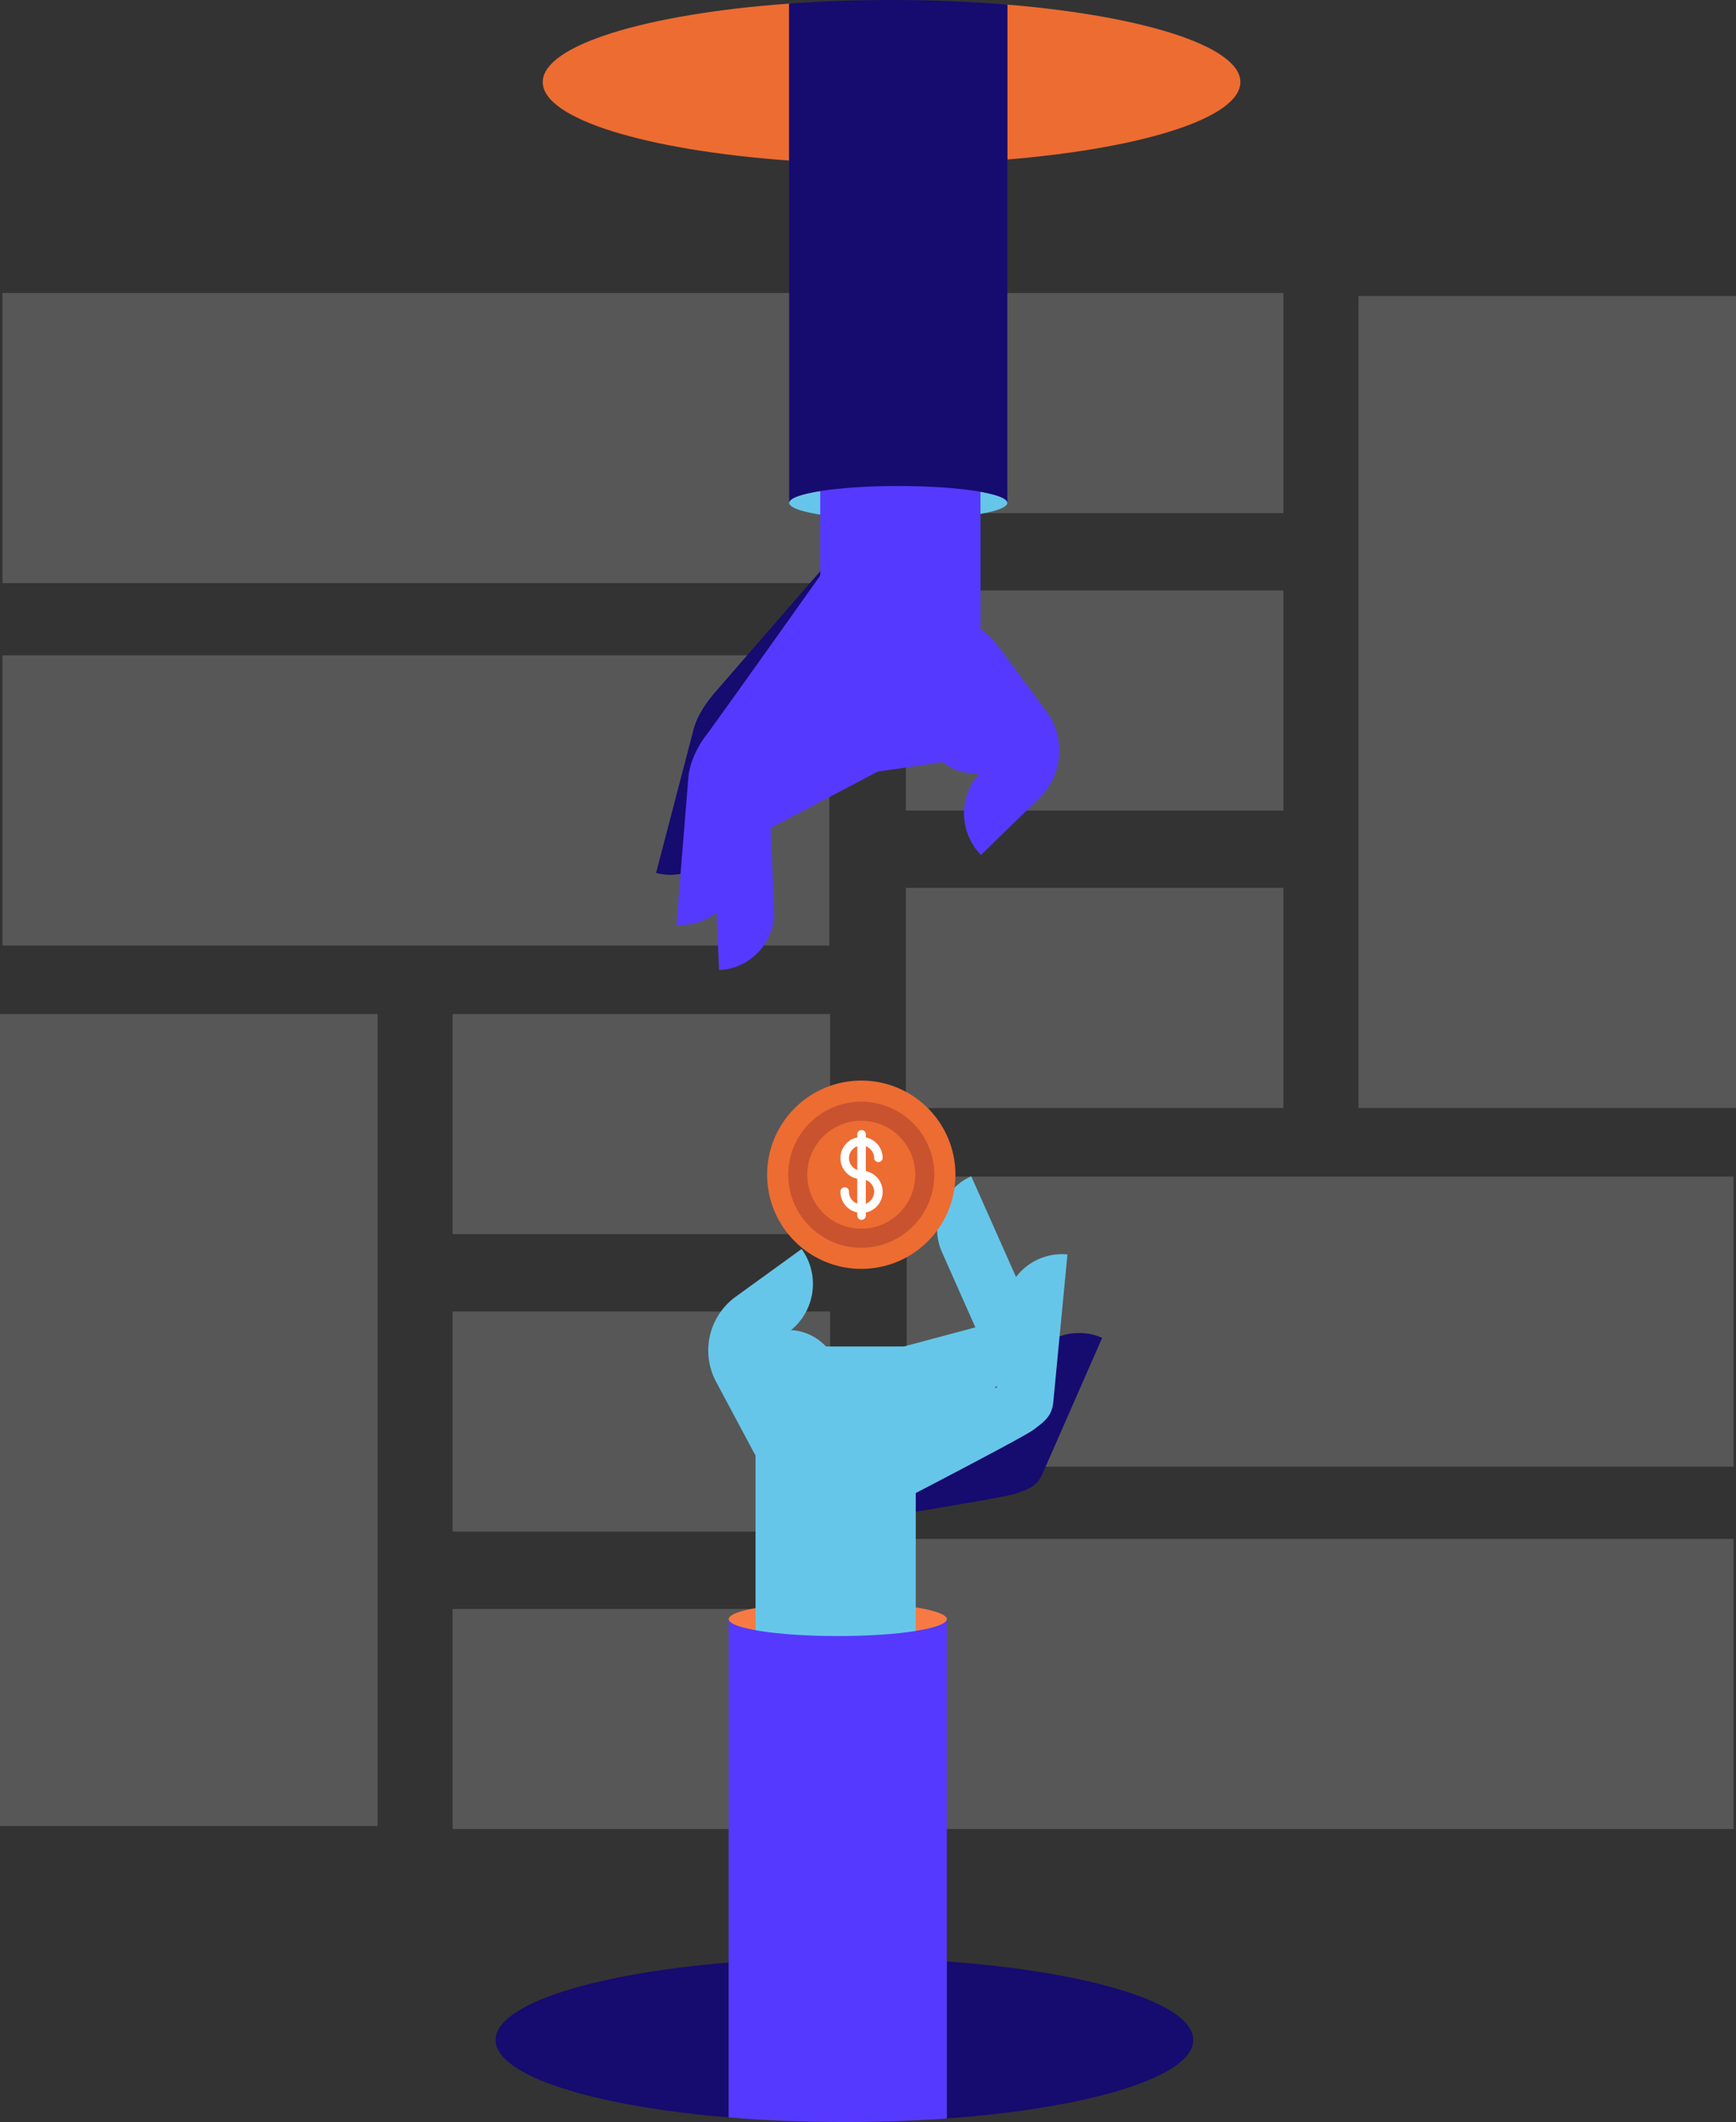 <svg xmlns="http://www.w3.org/2000/svg" width="568.518" height="694.968" viewBox="0 0 568.518 694.968">
  <rect x="0" y="0" width="568.518" height="694.968" fill="#333333" stroke="none"/>
  <g id="Group_2133" data-name="Group 2133" transform="translate(-3540.109 -2999.671)">
    <g id="Group_2154" data-name="Group 2154" transform="translate(3540.109 3095.637)" opacity="0.2">
      <g id="Group_2152" data-name="Group 2152" transform="translate(0 0)">
        <rect id="Rectangle_2657" data-name="Rectangle 2657" width="123.643" height="72.085" transform="translate(148.218 430.951)" fill="#e6e6e6"/>
        <rect id="Rectangle_2658" data-name="Rectangle 2658" width="123.643" height="72.085" transform="translate(148.218 333.541)" fill="#e6e6e6"/>
        <rect id="Rectangle_2659" data-name="Rectangle 2659" width="123.643" height="72.085" transform="translate(148.218 236.132)" fill="#e6e6e6"/>
        <rect id="Rectangle_2660" data-name="Rectangle 2660" width="123.643" height="265.926" transform="translate(0 236.132)" fill="#e6e6e6"/>
        <rect id="Rectangle_2661" data-name="Rectangle 2661" width="95.019" height="270.781" transform="translate(271.591 118.663) rotate(90)" fill="#e6e6e6"/>
        <rect id="Rectangle_2662" data-name="Rectangle 2662" width="95.019" height="270.781" transform="translate(271.591) rotate(90)" fill="#e6e6e6"/>
      </g>
      <g id="Group_2153" data-name="Group 2153" transform="translate(296.657 0)">
        <rect id="Rectangle_2663" data-name="Rectangle 2663" width="123.643" height="72.085" transform="translate(123.643 72.085) rotate(180)" fill="#e6e6e6"/>
        <rect id="Rectangle_2664" data-name="Rectangle 2664" width="123.643" height="72.085" transform="translate(123.643 169.495) rotate(180)" fill="#e6e6e6"/>
        <rect id="Rectangle_2665" data-name="Rectangle 2665" width="123.643" height="72.085" transform="translate(123.643 266.904) rotate(180)" fill="#e6e6e6"/>
        <rect id="Rectangle_2666" data-name="Rectangle 2666" width="123.643" height="265.926" transform="translate(271.862 266.905) rotate(180)" fill="#e6e6e6"/>
        <rect id="Rectangle_2667" data-name="Rectangle 2667" width="95.019" height="270.781" transform="translate(0.27 384.374) rotate(-90)" fill="#e6e6e6"/>
        <rect id="Rectangle_2668" data-name="Rectangle 2668" width="95.019" height="270.781" transform="translate(0.27 503.036) rotate(-90)" fill="#e6e6e6"/>
      </g>
    </g>
    <g id="Group_2170" data-name="Group 2170" transform="translate(3702.421 2999.671)">
      <g id="Group_2161" data-name="Group 2161" transform="translate(0 385.231)">
        <path id="Path_2052" data-name="Path 2052" d="M3978.322,3811.743c0,3.052-15.992,5.524-35.72,5.524s-35.726-2.472-35.726-5.524a.908.908,0,0,1,.1-.423c1.406-2.85,16.812-5.094,35.622-5.094s34.21,2.245,35.616,5.094A.908.908,0,0,1,3978.322,3811.743Z" transform="translate(-3830.557 -3666.688)" fill="#f77a45"/>
        <path id="Path_2053" data-name="Path 2053" d="M3930.756,3844.986h.1a.9.9,0,0,0-.1.423Z" transform="translate(-3838.901 -3680.229)" fill="#66c6e9"/>
        <g id="Group_2155" data-name="Group 2155" transform="translate(0 257.159)">
          <path id="Path_2054" data-name="Path 2054" d="M3865.9,3987.526v50.723c-44.451-3.683-76.319-13.65-76.319-25.361S3821.445,3991.208,3865.9,3987.526Z" transform="translate(-3789.577 -3987.188)" fill="#160b6f"/>
          <path id="Path_2055" data-name="Path 2055" d="M4097.391,4012.706c0,12.095-33.975,22.329-80.7,25.7v-51.4C4063.415,3990.376,4097.391,4000.61,4097.391,4012.706Z" transform="translate(-3868.922 -3987.006)" fill="#160b6f"/>
        </g>
        <path id="Path_2056" data-name="Path 2056" d="M4016.63,3814.056v.423a.9.9,0,0,0-.1-.423Z" transform="translate(-3868.865 -3669.423)" fill="#66c6e9"/>
        <g id="Group_2160" data-name="Group 2160" transform="translate(69.631)">
          <g id="Group_2156" data-name="Group 2156" transform="translate(37.166 51.324)">
            <path id="Path_2057" data-name="Path 2057" d="M3953.721,3734.222s58.886-9.415,63.269-10.9,7.2-2.385,9.051-6.622l19.511-44.468h0a18.869,18.869,0,0,0-24.853,9.715l-10.817,24.617-35-22.464Z" transform="translate(-3953.721 -3670.644)" fill="#160b6f"/>
          </g>
          <g id="Group_2157" data-name="Group 2157" transform="translate(49.774 25.511)">
            <path id="Path_2058" data-name="Path 2058" d="M3973.1,3718.64s52.994-27.348,56.692-30.127,6.09-4.514,6.527-9.12l4.635-48.338h0a18.867,18.867,0,0,0-20.571,17l-2.581,26.764-40.265-10.4Z" transform="translate(-3973.098 -3630.969)" fill="#66c6e9"/>
          </g>
          <path id="Path_2059" data-name="Path 2059" d="M3920.4,3697.536v85.881h52.466v-85.881Z" transform="translate(-3904.914 -3628.715)" fill="#66c6e9"/>
          <g id="Group_2158" data-name="Group 2158" transform="translate(0 23.825)">
            <path id="Path_2060" data-name="Path 2060" d="M3940.723,3710.259l-4.262-.116a29.481,29.481,0,0,1-25.154-15.553l-12.119-22.692a21.745,21.745,0,0,1,5.927-27.553l.235-.177,21.823-15.791h0a19.519,19.519,0,0,1-4.371,27.255l-5.845,4.229a2.286,2.286,0,0,0-.553,2.841l12.121,22.693a9.922,9.922,0,0,0,8.467,5.236l4.264.117Z" transform="translate(-3896.597 -3628.378)" fill="#66c6e9"/>
          </g>
          <g id="Group_2159" data-name="Group 2159" transform="translate(37.504)">
            <path id="Path_2061" data-name="Path 2061" d="M3954.24,3708.019l43.818-37.069a206.4,206.4,0,0,1,18.611-14.387,16.482,16.482,0,0,0,5.922-20.431l-19.726-44.372h0a18.867,18.867,0,0,0-9.559,24.912l10.908,24.576-40.177,10.737Z" transform="translate(-3954.24 -3591.76)" fill="#66c6e9"/>
          </g>
          <rect id="Rectangle_2669" data-name="Rectangle 2669" width="46.118" height="27.253" transform="translate(21.643 55.746)" fill="#66c6e9"/>
          <circle id="Ellipse_627" data-name="Ellipse 627" cx="16.864" cy="16.864" r="16.864" transform="translate(9.315 50.349)" fill="#66c6e9"/>
        </g>
        <path id="Path_2062" data-name="Path 2062" d="M3978.322,3814.706v163.5c-10.6.768-21.862,1.177-33.527,1.177-13.292,0-26.058-.533-37.919-1.516V3814.706c0,3.051,15.993,5.524,35.726,5.524S3978.322,3817.757,3978.322,3814.706Z" transform="translate(-3830.557 -3669.65)" fill="#5639ff"/>
      </g>
      <g id="Group_2168" data-name="Group 2168" transform="translate(15.427)">
        <path id="Path_2063" data-name="Path 2063" d="M3937.327,3249.815c0-3.052,15.993-5.524,35.72-5.524s35.726,2.472,35.726,5.524a.905.905,0,0,1-.1.423c-1.406,2.85-16.812,5.094-35.622,5.094s-34.21-2.245-35.615-5.094A.9.9,0,0,1,3937.327,3249.815Z" transform="translate(-3856.623 -3085.134)" fill="#66c6e9"/>
        <path id="Path_2064" data-name="Path 2064" d="M4023.2,3222.274h-.1a.9.9,0,0,0,.1-.423Z" transform="translate(-3886.588 -3077.294)" fill="#66c6e9"/>
        <g id="Group_2162" data-name="Group 2162" transform="translate(0 1.178)">
          <path id="Path_2065" data-name="Path 2065" d="M4047.137,3052.724V3002c44.451,3.682,76.319,13.65,76.319,25.361S4091.588,3049.042,4047.137,3052.724Z" transform="translate(-3894.987 -3001.663)" fill="#ed6c32"/>
          <path id="Path_2066" data-name="Path 2066" d="M3813.286,3027.181c0-12.095,33.976-22.33,80.7-25.7v51.4C3847.263,3049.51,3813.286,3039.276,3813.286,3027.181Z" transform="translate(-3813.286 -3001.481)" fill="#ed6c32"/>
        </g>
        <path id="Path_2067" data-name="Path 2067" d="M3937.327,3253.2v-.423a.9.9,0,0,0,.1.423Z" transform="translate(-3856.623 -3088.1)" fill="#66c6e9"/>
        <g id="Group_2167" data-name="Group 2167" transform="translate(37.12 155.035)">
          <g id="Group_2163" data-name="Group 2163" transform="translate(0 24.942)">
            <path id="Path_2068" data-name="Path 2068" d="M3930.27,3276.291s-36.607,42.144-40.414,46.525c-3.035,3.492-6.08,7.925-7.246,12.4l-12.271,46.983h0a18.868,18.868,0,0,0,23.015-13.5l6.81-26.012,38.844-5.677Z" transform="translate(-3870.339 -3276.291)" fill="#160b6f"/>
          </g>
          <g id="Group_2164" data-name="Group 2164" transform="translate(6.641 28.502)">
            <path id="Path_2069" data-name="Path 2069" d="M3931.187,3281.762s-37.536,52.9-40.945,57.335c-2.818,3.669-5.381,8.991-5.753,13.6l-3.944,48.4h0a18.868,18.868,0,0,0,20.327-17.287l2.2-26.8,43.709-14.1Z" transform="translate(-3880.545 -3281.762)" fill="#5639ff"/>
          </g>
          <path id="Path_2070" data-name="Path 2070" d="M4005.438,3323.835v-85.88h-52.465v85.88Z" transform="translate(-3899.208 -3237.955)" fill="#5639ff"/>
          <g id="Group_2165" data-name="Group 2165" transform="translate(81.096 45.212)">
            <path id="Path_2071" data-name="Path 2071" d="M3994.98,3308.153l4.235-.5a29.48,29.48,0,0,1,27.144,11.738l15.284,20.692a21.746,21.746,0,0,1-1.866,28.123l-.208.208-19.3,18.791h0a19.52,19.52,0,0,1,.371-27.6l5.169-5.033a2.285,2.285,0,0,0,.135-2.891l-15.285-20.694a9.925,9.925,0,0,0-9.137-3.952l-4.236.5Z" transform="translate(-3994.98 -3307.445)" fill="#5639ff"/>
          </g>
          <g id="Group_2166" data-name="Group 2166" transform="translate(18.542 34.518)">
            <path id="Path_2072" data-name="Path 2072" d="M3966.412,3291.009l-31.956,56.242a206.435,206.435,0,0,1-22.594,6.552,16.484,16.484,0,0,0-13.008,16.831l2.063,48.515h0a18.867,18.867,0,0,0,18.035-19.665l-1.127-26.865,47.022-24.749Z" transform="translate(-3898.839 -3291.009)" fill="#5639ff"/>
          </g>
          <rect id="Rectangle_2670" data-name="Rectangle 2670" width="46.118" height="27.253" transform="translate(110.591 92.089) rotate(171.656)" fill="#5639ff"/>
          <circle id="Ellipse_628" data-name="Ellipse 628" cx="16.864" cy="16.864" r="16.864" transform="translate(87.575 64.537)" fill="#5639ff"/>
        </g>
        <path id="Path_2073" data-name="Path 2073" d="M3937.327,3164.352v-163.5c10.6-.767,21.861-1.177,33.527-1.177,13.292,0,26.057.534,37.919,1.517v163.165c0-3.052-15.993-5.524-35.726-5.524S3937.327,3161.3,3937.327,3164.352Z" transform="translate(-3856.623 -2999.671)" fill="#160b6f"/>
      </g>
      <g id="Group_2169" data-name="Group 2169" transform="translate(88.912 353.886)">
        <circle id="Ellipse_629" data-name="Ellipse 629" cx="30.835" cy="30.835" r="30.835" fill="#ed6c32"/>
        <circle id="Ellipse_630" data-name="Ellipse 630" cx="23.921" cy="23.921" r="23.921" transform="translate(6.914 6.914)" fill="#c9532f"/>
        <circle id="Ellipse_631" data-name="Ellipse 631" cx="17.677" cy="17.677" r="17.677" transform="translate(13.158 13.158)" fill="#ed6c32"/>
        <path id="Path_2074" data-name="Path 2074" d="M3971.448,3581.9v-8.139a4.125,4.125,0,0,1,2.726,3.874,1.4,1.4,0,0,0,2.794,0,6.929,6.929,0,0,0-5.52-6.775v-1.094a1.4,1.4,0,0,0-2.794,0v1.094a6.918,6.918,0,0,0,0,13.55v8.139a4.126,4.126,0,0,1-2.726-3.874,1.4,1.4,0,1,0-2.794,0,6.928,6.928,0,0,0,5.52,6.775v1.095a1.4,1.4,0,0,0,2.794,0v-1.095a6.918,6.918,0,0,0,0-13.55Zm-5.52-4.264a4.126,4.126,0,0,1,2.726-3.874v7.748A4.124,4.124,0,0,1,3965.928,3577.634Zm5.52,14.914V3584.8a4.116,4.116,0,0,1,0,7.748Z" transform="translate(-3939.125 -3552.243)" fill="#fff"/>
      </g>
    </g>
  </g>
</svg>
